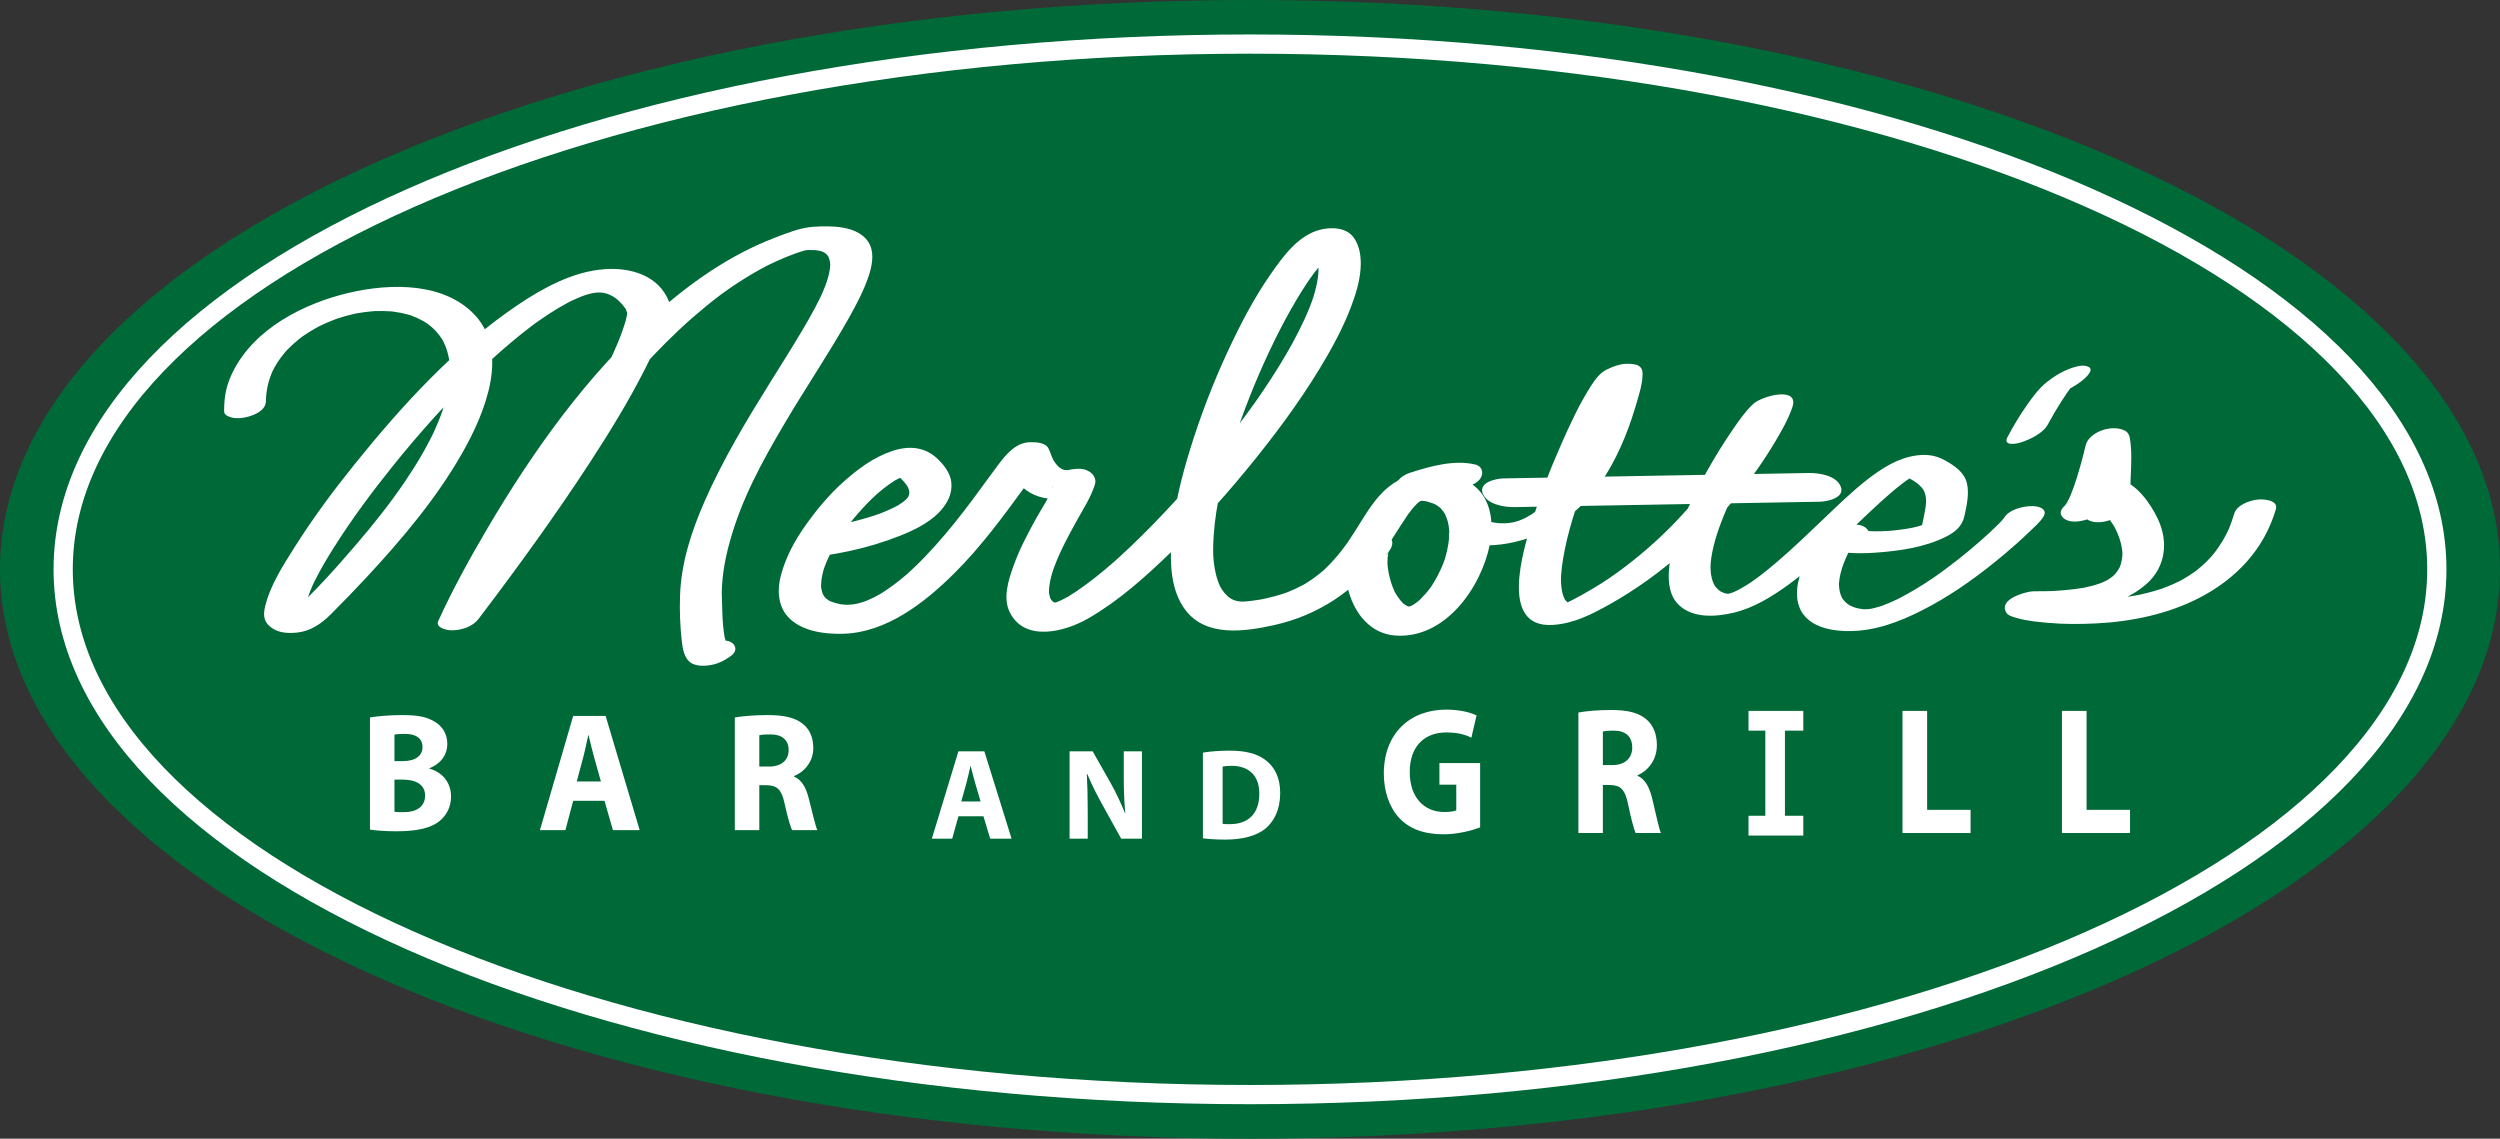 <?xml version="1.0" encoding="UTF-8"?>
<svg xmlns="http://www.w3.org/2000/svg" xmlns:xlink="http://www.w3.org/1999/xlink" width="2081.37pt" height="948pt" viewBox="0 0 2081.37 948" version="1.1">
<rect x="0" y="0" width="2081.37" height="948" fill="#333333" stroke="none"/>
<g id="surface1">
<path style=" stroke:none;fill-rule:nonzero;fill:rgb(0%,41.199%,21.999%);fill-opacity:1;" d="M 2081.371 473.988 C 2081.371 735.773 1615.43 948 1040.699 948 C 465.926 948 0 735.773 0 473.988 C 0 212.215 465.926 0 1040.699 0 C 1615.43 0 2081.371 212.215 2081.371 473.988 "/>
<path style="fill:none;stroke-width:160;stroke-linecap:butt;stroke-linejoin:miter;stroke:rgb(100%,100%,100%);stroke-opacity:1;stroke-miterlimit:10;" d="M 20287.812 4739.961 C 20287.812 2324.844 15863.984 366.992 10406.992 366.992 C 4949.805 366.992 525.898 2324.844 525.898 4739.961 C 525.898 7155.195 4949.805 9113.047 10406.992 9113.047 C 15863.984 9113.047 20287.812 7155.195 20287.812 4739.961 Z M 20287.812 4739.961 " transform="matrix(0.1,0,0,-0.1,0,948)"/>
<path style=" stroke:none;fill-rule:nonzero;fill:rgb(100%,100%,100%);fill-opacity:1;" d="M 221.398 333.594 C 221.367 331.668 221.379 335.98 221.391 334.062 C 221.395 333.562 221.41 333.062 221.426 332.562 C 221.457 331.57 221.523 330.578 221.602 329.59 C 221.77 327.473 222.07 325.367 222.453 323.281 C 223.176 319.328 224.332 315.457 225.785 311.711 C 226.133 310.812 226.512 309.93 226.898 309.047 C 227.941 306.664 225.652 311.547 227.145 308.551 C 228.078 306.668 229.121 304.84 230.215 303.051 C 232.355 299.547 234.812 296.242 237.453 293.105 C 237.777 292.723 238.105 292.348 238.434 291.973 C 239.863 290.328 236.055 294.586 237.523 292.973 C 238.203 292.227 238.902 291.496 239.605 290.773 C 241.145 289.191 242.75 287.672 244.391 286.195 C 245.926 284.809 247.512 283.484 249.121 282.188 C 249.938 281.535 250.762 280.898 251.594 280.27 C 252.547 279.547 254.492 278.137 250.129 281.328 C 250.691 280.914 251.266 280.508 251.84 280.105 C 255.473 277.547 259.258 275.211 263.133 273.039 C 264.074 272.512 265.023 272 265.977 271.496 C 269.91 269.41 262.23 273.355 265.438 271.766 C 267.547 270.719 269.688 269.734 271.848 268.789 C 273.852 267.91 275.875 267.094 277.91 266.305 C 278.93 265.906 279.961 265.531 280.984 265.156 C 281.504 264.973 282.02 264.789 282.535 264.609 C 285.117 263.703 277.062 266.445 280.586 265.281 C 284.902 263.855 289.289 262.637 293.715 261.594 C 294.77 261.344 295.828 261.113 296.891 260.887 C 301.422 259.918 292.215 261.766 295.895 261.074 C 298.184 260.648 300.48 260.285 302.785 259.965 C 304.887 259.672 306.996 259.438 309.109 259.238 C 310.16 259.141 311.207 259.062 312.258 258.988 C 316.664 258.68 307.633 259.172 312.035 259.004 C 316.281 258.84 320.535 258.91 324.777 259.195 C 325.77 259.262 326.762 259.348 327.754 259.441 C 330.086 259.664 323.516 258.965 325.836 259.23 C 326.32 259.285 326.809 259.348 327.297 259.41 C 329.379 259.676 331.445 260.023 333.504 260.426 C 335.359 260.785 337.203 261.219 339.031 261.699 C 339.93 261.938 340.82 262.195 341.715 262.465 C 344.18 263.203 338.188 261.227 342.008 262.574 C 345.508 263.812 348.898 265.348 352.145 267.148 C 353.656 267.988 355.125 268.91 356.555 269.887 C 352.93 267.422 357.922 271.012 358.969 271.914 C 361.648 274.219 364.047 276.836 366.16 279.664 C 366.672 280.352 367.156 281.055 367.629 281.766 C 368.09 282.461 369.746 285.285 367.961 282.188 C 368.91 283.84 369.738 285.559 370.484 287.312 C 372.008 290.883 373.047 294.648 373.754 298.461 C 374.121 300.434 374.355 302.43 374.527 304.43 C 374.617 305.473 374.672 306.52 374.711 307.566 C 374.73 308.102 374.742 308.637 374.75 309.172 C 374.777 310.852 374.789 306.762 374.734 309.422 C 374.637 314.379 374.016 319.316 373.109 324.188 C 370.848 336.363 366.488 348.102 361.363 359.336 C 360.152 361.988 362.352 357.262 361.086 359.926 C 360.703 360.727 360.316 361.523 359.926 362.32 C 359.129 363.953 358.301 365.57 357.465 367.188 C 355.559 370.883 353.539 374.523 351.473 378.133 C 347.047 385.844 342.258 393.348 337.281 400.711 C 325.145 418.664 311.645 435.672 297.562 452.129 C 280.363 472.234 262.062 492.828 242.023 511.012 C 244.117 510.023 246.215 509.035 248.312 508.051 C 256.895 508.285 259.312 508.031 255.559 507.297 C 258.371 507.926 255.953 507.195 255.215 506.77 C 257.512 508.102 255.027 506.5 254.441 505.867 C 256.641 508.219 255.199 507.684 254.852 505.645 C 254.773 505.207 254.746 504.766 254.727 504.32 C 254.699 503.828 254.609 507.398 254.758 505.074 C 254.84 503.812 255.062 502.559 255.328 501.32 C 255.984 498.234 257.047 495.23 258.188 492.293 C 258.855 490.566 259.59 488.867 260.34 487.176 C 260.543 486.723 260.75 486.273 260.957 485.824 C 261.797 483.984 259.75 488.383 260.629 486.531 C 261.16 485.406 261.711 484.289 262.27 483.176 C 267.051 473.605 272.559 464.395 278.27 455.352 C 293.453 431.324 310.523 408.469 328.355 386.352 C 338.434 373.852 348.852 361.625 359.562 349.664 C 361.785 347.18 357.691 351.734 359.926 349.258 C 360.578 348.535 361.234 347.812 361.895 347.094 C 363.203 345.648 364.523 344.215 365.848 342.777 C 368.707 339.676 371.594 336.602 374.504 333.543 C 380.039 327.715 385.68 321.977 391.398 316.324 C 402.387 305.473 413.75 294.988 425.562 285.035 C 431.078 280.387 436.715 275.883 442.469 271.523 C 443.43 270.793 448.223 267.266 443.992 270.359 C 445.312 269.395 446.641 268.441 447.977 267.496 C 450.785 265.508 453.637 263.574 456.516 261.688 C 461.711 258.281 467.039 255.086 472.504 252.137 C 473.836 251.418 478.766 248.934 472.941 251.863 C 474.164 251.254 475.395 250.66 476.629 250.078 C 479.195 248.867 481.809 247.754 484.445 246.711 C 485.613 246.246 486.793 245.816 487.977 245.395 C 490.703 244.422 483.027 247.055 485.758 246.152 C 486.332 245.965 486.906 245.785 487.48 245.609 C 489.887 244.863 492.324 244.242 494.785 243.715 C 497.496 243.137 489.562 244.711 492.27 244.219 C 492.809 244.121 493.352 244.035 493.891 243.949 C 494.953 243.785 496.02 243.66 497.086 243.547 C 497.609 243.492 498.133 243.453 498.66 243.41 C 501.203 243.219 493.801 243.633 496.34 243.535 C 497.52 243.488 498.703 243.5 499.883 243.539 C 501.301 243.586 505.438 244.027 499.441 243.375 C 500.402 243.48 501.355 243.633 502.309 243.805 C 503.246 243.973 504.176 244.195 505.098 244.43 C 508.641 245.34 502.074 243.273 505.496 244.535 C 507.258 245.191 508.953 246.016 510.59 246.941 C 511.422 247.406 512.219 247.926 513.004 248.461 C 509.59 246.145 512.98 248.539 513.77 249.203 C 515.312 250.512 516.727 251.969 518.055 253.488 C 518.754 254.289 519.41 255.129 520.051 255.973 C 520.379 256.41 520.691 256.855 521.008 257.305 C 522.66 259.652 520.262 255.426 521.023 257.379 C 522.41 260.914 522.223 261.961 522.348 258.715 C 522.137 264.227 520.109 269.848 518.332 274.992 C 516.062 281.559 513.352 287.973 510.48 294.297 C 510.039 295.273 509.59 296.242 509.141 297.211 C 510.797 293.652 509.035 297.41 508.645 298.227 C 507.504 300.613 506.328 302.988 505.145 305.359 C 502.504 310.617 499.754 315.82 496.938 320.988 C 459.758 389.316 412.969 452.66 366.051 514.488 C 377.242 513.891 388.438 513.297 399.629 512.699 C 400.91 509.895 398.297 515.516 399.523 512.918 C 400.527 510.789 401.547 508.676 402.578 506.562 C 406.359 498.812 410.285 491.137 414.301 483.508 C 427.855 457.742 442.535 432.562 458.211 408.031 C 478.652 376.047 500.953 345.18 525.629 316.316 C 528.738 312.68 531.895 309.09 535.086 305.523 C 533.246 307.578 535.895 304.637 536.051 304.465 C 536.855 303.578 537.664 302.699 538.477 301.816 C 540.367 299.762 542.281 297.723 544.203 295.695 C 551.047 288.473 558.105 281.453 565.355 274.637 C 572.527 267.891 579.938 261.398 587.551 255.156 C 591.16 252.199 594.836 249.32 598.551 246.492 C 599.477 245.793 600.406 245.098 601.336 244.406 C 604.5 242.051 598.73 246.289 601.918 243.98 C 604.094 242.406 606.297 240.867 608.508 239.344 C 616.293 233.984 624.34 229.008 632.605 224.418 C 634.559 223.332 636.531 222.281 638.512 221.246 C 642.008 219.422 635.039 222.984 638.562 221.223 C 639.551 220.727 640.551 220.242 641.547 219.762 C 645.84 217.684 650.211 215.762 654.621 213.953 C 656.645 213.125 658.68 212.34 660.723 211.574 C 661.742 211.191 662.77 210.824 663.793 210.457 C 667.543 209.113 659.59 211.859 663.359 210.598 C 665.414 209.91 667.48 209.273 669.555 208.652 C 670.59 208.344 671.629 208.051 672.664 207.758 C 667.371 209.246 670.668 208.25 672.348 208.133 C 675.551 207.91 668.004 208.328 671.133 208.203 C 671.887 208.172 672.645 208.156 673.398 208.145 C 674.812 208.121 676.227 208.148 677.641 208.203 C 679.004 208.254 684.004 208.77 678.227 208.129 C 679.562 208.273 680.883 208.5 682.199 208.77 C 683.219 208.977 684.223 209.246 685.219 209.547 C 680.516 208.129 683.988 209.18 685.113 209.684 C 685.902 210.035 686.66 210.461 687.398 210.906 C 688.945 211.852 684.996 209.152 686.426 210.223 C 686.848 210.535 687.238 210.883 687.629 211.234 C 688.188 211.75 688.691 212.324 689.164 212.918 C 689.398 213.211 689.609 213.523 689.82 213.832 C 690.73 215.172 688.57 211.543 689.336 212.969 C 690.129 214.445 690.605 216.078 690.914 217.719 C 691.07 218.535 691.148 219.363 691.211 220.191 C 691.422 223.141 691.32 218.441 691.219 220.805 C 691.129 222.945 690.781 225.066 690.348 227.156 C 689.332 232.055 687.602 236.797 685.711 241.41 C 685.188 242.684 684.633 243.945 684.078 245.203 C 683.785 245.855 683.488 246.504 683.191 247.152 C 684.48 244.344 683.395 246.703 683.137 247.246 C 681.684 250.281 680.145 253.273 678.566 256.246 C 675.188 262.637 671.57 268.898 667.887 275.121 C 659.336 289.566 650.328 303.738 641.449 317.984 C 621.449 350.07 601.926 382.551 586.684 417.219 C 575.855 441.844 567.191 468.195 566.191 495.273 C 565.723 507.996 566.172 521.258 567.641 533.898 C 568.281 539.402 569.277 545.922 573.215 550.164 C 577.141 554.406 584.168 554.613 589.422 554.035 C 596.766 553.227 602.973 550.219 608.816 545.871 C 614.926 541.324 612.176 534.906 605.508 533.531 C 596.828 531.742 587.805 534.996 580.922 540.117 C 586.98 535.609 599.055 532.988 603.934 535.512 C 606.355 536.766 605.625 536.773 604.82 535.738 C 606.496 537.895 604.504 534.75 604.137 533.598 C 602.902 529.707 602.48 525.527 602.082 521.484 C 601.312 513.621 601.32 505.719 601.004 497.836 C 600.855 494.09 600.859 492.609 601.094 488.078 C 601.309 483.895 601.758 479.73 602.328 475.582 C 603.473 467.277 605.336 459.082 607.578 451.008 C 617.52 415.195 634.199 384.809 653.117 352.719 C 670.492 323.246 689.715 294.867 706.535 265.07 C 712.883 253.824 719.055 242.18 723.164 229.902 C 725.75 222.191 727.828 212.492 724.59 204.672 C 720.68 195.211 710.812 190.977 701.27 189.438 C 693.184 188.129 685.227 188.316 677.086 188.824 C 666.188 189.508 655.035 194.137 644.93 197.992 C 607.578 212.238 574.039 235.902 544.453 262.457 C 488.199 312.949 443.316 376.055 405.188 440.945 C 390.664 465.66 376.773 490.949 364.855 517.043 C 362.254 522.734 372.324 524.68 375.484 524.758 C 383.598 524.953 393.359 521.941 398.438 515.254 C 430.578 472.898 461.898 429.852 490.941 385.301 C 507.656 359.66 523.75 333.473 537.527 306.121 C 544.27 292.742 550.883 278.938 555.07 264.5 C 556 261.297 558.402 254.723 557.039 251.227 C 548.363 229.039 524.707 222.469 502.871 224.145 C 477.242 226.113 452.586 239.426 431.66 253.488 C 379.086 288.828 334.91 337.297 295.379 386.324 C 277.586 408.387 260.645 431.238 245.496 455.203 C 235.836 470.488 224.754 487.504 220.621 505.352 C 218.816 513.148 219.922 518.598 226.848 523.16 C 232.785 527.074 240.195 527.332 247.039 526.691 C 258.285 525.641 267.461 519.348 275.203 511.637 C 285.352 501.531 295.309 491.23 305.059 480.738 C 334.664 448.883 363.246 415.098 384.84 377.176 C 403.555 344.312 426.18 290.938 392.52 259.422 C 364.453 233.141 317.461 236.262 283.23 245.617 C 245.797 255.848 205.551 278.574 190.836 316.504 C 187.539 325.008 186.48 333.844 186.625 342.91 C 186.672 345.754 191.383 347.309 193.371 347.719 C 197.629 348.594 202.191 348.094 206.352 346.977 C 212.797 345.25 221.52 341.312 221.398 333.594 "/>
<path style=" stroke:none;fill-rule:nonzero;fill:rgb(100%,100%,100%);fill-opacity:1;" d="M 1130.25 447.922 C 1116.969 459.121 1118.609 477.891 1123.051 493.172 C 1128.391 511.555 1141.461 527.672 1161.691 529.125 C 1203.059 532.102 1233.18 489.324 1240.391 453.105 C 1243.449 437.723 1242.09 419.09 1230.512 407.352 C 1219.309 396 1200.711 391.062 1185.051 393.031 C 1170.422 394.875 1157.738 402.039 1148.07 413.086 C 1140.012 422.297 1133.898 433.199 1127.32 443.473 C 1125.648 446.09 1123.941 448.684 1122.191 451.254 C 1121.738 451.91 1121.289 452.566 1120.828 453.223 C 1123.309 449.648 1121.609 452.109 1121.078 452.859 C 1119.961 454.418 1118.809 455.953 1117.641 457.477 C 1113.25 463.211 1108.449 468.613 1103.23 473.609 C 1102.578 474.238 1101.91 474.855 1101.238 475.469 C 1098.762 477.742 1104.09 472.996 1101.52 475.211 C 1100.102 476.438 1098.629 477.613 1097.148 478.773 C 1093.789 481.395 1090.262 483.785 1086.641 486.02 C 1083.469 487.973 1090.211 483.992 1086.949 485.855 C 1086.039 486.375 1085.121 486.867 1084.191 487.359 C 1082.301 488.375 1080.359 489.312 1078.422 490.227 C 1076.391 491.172 1074.34 492.039 1072.27 492.879 C 1071.199 493.312 1070.121 493.719 1069.051 494.121 C 1074.398 492.109 1069.09 494.055 1067.969 494.422 C 1063.172 495.992 1058.281 497.246 1053.352 498.332 C 1052.039 498.621 1050.73 498.879 1049.422 499.137 C 1044.828 500.035 1053.422 498.48 1048.719 499.25 C 1045.398 499.793 1042.059 500.207 1038.719 500.578 C 1037.559 500.707 1036.398 500.789 1035.23 500.855 C 1034.672 500.887 1034.109 500.902 1033.551 500.914 C 1030.91 500.984 1038.43 500.973 1035.82 500.934 C 1033.602 500.898 1031.391 500.68 1029.199 500.312 C 1026.859 499.926 1033.602 501.25 1031.301 500.746 C 1030.84 500.648 1030.379 500.527 1029.93 500.41 C 1029.039 500.18 1028.16 499.895 1027.289 499.594 C 1026.449 499.301 1025.621 498.957 1024.809 498.594 C 1030.031 500.91 1026.281 499.242 1025.051 498.516 C 1023.57 497.648 1022.191 496.621 1020.891 495.516 C 1024.949 498.961 1020.262 494.699 1019.211 493.383 C 1018.09 492 1017.121 490.512 1016.219 488.984 C 1015.988 488.59 1015.77 488.191 1015.559 487.789 C 1014.59 486.016 1017.031 490.781 1016.141 488.953 C 1015.648 487.961 1015.219 486.945 1014.801 485.922 C 1013.199 481.961 1012.148 477.793 1011.379 473.598 C 1010.969 471.391 1010.68 469.16 1010.441 466.93 C 1010.32 465.762 1010.219 464.594 1010.141 463.422 C 1010.078 462.566 1009.961 460.238 1010.172 464.172 C 1010.129 463.359 1010.102 462.547 1010.07 461.73 C 1009.891 456.32 1010.09 450.898 1010.469 445.5 C 1012.301 419.574 1018.809 393.969 1026.52 369.234 C 1027.031 367.609 1027.539 365.984 1028.07 364.359 C 1028.328 363.547 1028.602 362.73 1028.859 361.918 C 1027.738 365.348 1028.68 362.477 1028.898 361.809 C 1030.09 358.266 1031.309 354.738 1032.559 351.219 C 1034.969 344.434 1037.512 337.691 1040.148 330.992 C 1045.32 317.859 1050.93 304.902 1056.949 292.137 C 1062.488 280.383 1068.41 268.809 1074.801 257.492 C 1077.648 252.438 1080.609 247.445 1083.691 242.523 C 1085.059 240.34 1086.461 238.176 1087.891 236.027 C 1088.57 234.996 1089.262 233.977 1089.961 232.961 C 1090.289 232.461 1090.641 231.969 1090.98 231.473 C 1092.328 229.527 1088.602 234.82 1090.57 232.062 C 1095.289 225.461 1100.391 218.973 1106.422 213.5 C 1101.309 218.141 1105.59 214.258 1107.051 213.188 C 1107.57 212.801 1108.121 212.434 1108.672 212.078 C 1111 210.574 1103.621 214.812 1106.898 213.129 C 1107.391 212.875 1107.891 212.656 1108.398 212.449 C 1110.102 211.762 1102.309 214.398 1105.559 213.543 C 1108.109 212.871 1099.488 214.406 1102.43 214.102 C 1105.262 213.809 1096.922 213.805 1099.699 214.105 C 1101.941 214.344 1094.66 212.82 1097.129 213.613 C 1099.449 214.367 1093.289 211.633 1095.121 212.688 C 1098.059 214.379 1092.738 209.797 1095 212.598 C 1095.328 213.004 1095.609 213.441 1095.891 213.883 C 1097.281 216.148 1094.441 210.785 1095.398 212.859 C 1096.102 214.391 1096.578 216.016 1096.969 217.648 C 1097.422 219.492 1097.648 221.379 1097.801 223.266 C 1097.441 218.637 1097.73 222.551 1097.73 223.664 C 1097.73 224.91 1097.66 226.156 1097.57 227.398 C 1097.219 232.391 1096.199 237.324 1094.941 242.16 C 1094.609 243.449 1094.23 244.73 1093.859 246.008 C 1093.66 246.664 1093.449 247.32 1093.25 247.973 C 1092.461 250.469 1094.25 244.984 1093.41 247.488 C 1092.398 250.512 1091.27 253.492 1090.078 256.449 C 1087.578 262.715 1084.73 268.84 1081.711 274.871 C 1074.77 288.777 1066.762 302.145 1058.32 315.188 C 1056.121 318.59 1053.879 321.961 1051.609 325.316 C 1050.461 327.027 1049.289 328.727 1048.121 330.422 C 1047.531 331.277 1046.941 332.129 1046.34 332.98 C 1045.949 333.551 1045.551 334.121 1045.148 334.691 C 1046.262 333.121 1046.359 332.977 1045.449 334.262 C 1040.32 341.512 1035.039 348.656 1029.66 355.723 C 1018.672 370.168 1007.191 384.238 995.336 397.98 C 983.785 411.367 971.828 424.406 959.477 437.059 C 953.68 442.996 947.777 448.828 941.777 454.555 C 939.035 457.176 936.262 459.762 933.473 462.328 C 932.113 463.574 930.746 464.812 929.379 466.047 C 928.703 466.652 928.027 467.258 927.352 467.859 C 925.25 469.73 930.309 465.266 927.047 468.121 C 917.141 476.781 906.867 485.086 895.949 492.441 C 893.773 493.906 891.559 495.316 889.316 496.68 C 885.207 499.18 892.73 494.758 889.48 496.59 C 888.312 497.25 887.125 497.883 885.934 498.5 C 884.059 499.469 882.148 500.359 880.203 501.18 C 878.559 501.875 874.387 503.32 881.59 500.746 C 880.617 501.094 879.629 501.398 878.633 501.68 C 877.84 501.902 877.039 502.09 876.234 502.258 C 874.598 502.602 882.387 501.379 878.336 501.828 C 876.676 502.012 873.152 501.918 880.352 501.961 C 879.598 501.953 878.848 501.883 878.105 501.773 C 876.281 501.504 882.312 502.715 879.66 502.062 C 878.996 501.902 878.352 501.688 877.703 501.473 C 874.457 500.395 880.711 503.312 877.113 501.176 C 876.621 500.887 876.16 500.543 875.703 500.203 C 873.867 498.844 878.129 502.531 876.527 500.949 C 875.637 500.066 874.914 499.031 874.27 497.965 C 873.145 496.09 875.613 500.859 874.734 498.844 C 874.516 498.34 874.348 497.812 874.176 497.293 C 873.816 496.207 873.602 495.074 873.426 493.949 C 873.328 493.359 873.277 492.762 873.227 492.164 C 873.566 496.004 873.32 493.719 873.312 492.82 C 873.301 491.277 873.434 489.734 873.602 488.199 C 873.918 485.297 874.551 482.43 875.273 479.605 C 875.664 478.078 876.121 476.566 876.59 475.059 C 877.453 472.293 875.633 477.879 876.586 475.102 C 876.949 474.047 877.34 473 877.73 471.957 C 882.828 458.309 889.844 445.406 896.906 432.699 C 902.148 423.266 908.152 414.02 911.48 403.695 C 913.93 396.102 906.434 390.57 899.516 390.309 C 895.738 390.168 892.344 390.617 888.699 391.523 C 884.652 392.527 892.613 390.922 890.492 391.242 C 889.102 391.449 887.699 391.535 886.293 391.57 C 892.789 391.41 887.395 391.484 885.703 391.25 C 882.711 390.832 889.586 392.176 886.582 391.398 C 885.773 391.188 884.984 390.902 884.203 390.613 C 881.301 389.555 887.148 392.164 884.348 390.664 C 883.531 390.223 882.766 389.695 882.004 389.164 C 881.5 388.816 879.238 386.676 881.457 388.801 C 880.41 387.801 879.512 386.652 878.641 385.504 C 877.918 384.555 877.309 383.523 876.699 382.5 C 877.766 384.289 875.789 380.434 875.832 380.539 C 874.777 378.027 874.117 375.711 872.863 373.27 C 870.328 368.328 862.414 368.137 857.918 368.16 C 846.051 368.219 838.004 377.805 831.52 386.363 C 824.051 396.223 816.938 406.352 809.523 416.254 C 799.77 429.285 789.629 442.035 778.777 454.172 C 773.07 460.555 767.129 466.73 760.941 472.645 C 759.469 474.051 757.973 475.434 756.469 476.805 C 755.793 477.422 753.09 479.809 756.5 476.805 C 755.742 477.469 754.98 478.125 754.219 478.777 C 750.961 481.57 747.598 484.246 744.164 486.82 C 741.086 489.125 737.914 491.297 734.676 493.371 C 733.883 493.879 733.082 494.367 732.277 494.859 C 729.273 496.695 735.953 492.762 732.914 494.5 C 731.059 495.559 729.164 496.551 727.254 497.504 C 725.648 498.305 724.016 499.047 722.367 499.762 C 720.902 500.398 714.719 502.652 721.152 500.359 C 717.66 501.602 714.074 502.559 710.438 503.277 C 717.152 501.945 711.02 503.113 709.379 503.289 C 707.727 503.469 706.066 503.547 704.406 503.586 C 701.141 503.668 708.812 503.672 705.547 503.57 C 704.719 503.543 703.891 503.48 703.062 503.418 C 701.117 503.273 699.188 502.98 697.27 502.633 C 702.629 503.605 696.754 502.398 695.477 502.023 C 693.801 501.527 692.16 500.922 690.539 500.277 C 688.039 499.289 693.773 501.879 691.43 500.703 C 690.859 500.418 690.312 500.094 689.766 499.766 C 688.641 499.094 685.012 495.848 688.453 499.066 C 687.625 498.293 686.898 497.422 686.215 496.52 C 685.527 495.617 683.707 492.031 685.648 496 C 684.559 493.773 683.969 491.328 683.629 488.883 C 683.543 488.289 683.5 487.688 683.453 487.09 C 683.754 490.953 683.559 488.641 683.555 487.758 C 683.551 486.465 683.652 485.176 683.777 483.887 C 684.07 480.859 684.734 477.875 685.531 474.941 C 685.73 474.219 685.949 473.504 686.168 472.785 C 686.984 470.133 685.18 475.672 686.109 473.016 C 686.637 471.512 687.223 470.027 687.828 468.555 C 689.215 465.172 690.824 461.883 692.523 458.648 C 694.188 455.48 696.008 452.398 697.891 449.359 C 698.863 447.797 699.875 446.254 700.895 444.719 C 701.41 443.945 701.938 443.176 702.465 442.41 C 703.879 440.359 700.691 444.859 703.07 441.582 C 707.691 435.203 712.73 429.129 718.047 423.32 C 720.539 420.594 723.125 417.953 725.77 415.371 C 727.055 414.117 728.363 412.891 729.688 411.672 C 730.449 410.969 732.914 408.789 729.254 412.02 C 730.117 411.258 730.992 410.512 731.871 409.77 C 734.387 407.645 736.988 405.625 739.652 403.691 C 740.902 402.785 742.18 401.918 743.465 401.066 C 744.086 400.656 744.715 400.262 745.344 399.863 C 748.867 397.652 742.141 401.664 744.57 400.285 C 746.848 398.992 749.211 397.852 751.637 396.875 C 754.297 395.801 746.688 398.605 749.355 397.699 C 749.895 397.52 750.438 397.363 750.984 397.207 C 751.508 397.055 752.039 396.934 752.566 396.812 C 755.215 396.203 746.855 397.66 750.379 397.219 C 750.863 397.16 751.352 397.133 751.836 397.105 C 754.301 396.969 746.812 396.984 749.242 397.105 C 753.062 397.301 745.375 396.02 748.27 396.816 C 751.66 397.754 745.211 395.055 747.625 396.449 C 747.988 396.66 748.328 396.91 748.664 397.16 C 751.359 399.156 747.531 396.023 749.391 397.758 C 751.734 399.938 753.832 402.379 755.57 405.07 C 756.023 405.773 757.176 408.016 755.453 404.594 C 755.73 405.152 755.965 405.73 756.195 406.312 C 756.688 407.562 756.988 408.879 757.184 410.207 C 757.504 412.395 757.121 407.039 757.129 409.219 C 757.129 409.746 757.074 410.277 757.02 410.801 C 756.887 412.07 755.598 415.652 757.168 411.234 C 756.805 412.266 756.293 413.234 755.754 414.18 C 755.211 415.129 753.789 417.02 756.609 413.082 C 756.148 413.723 755.637 414.328 755.121 414.926 C 754.305 415.875 753.402 416.746 752.488 417.598 C 756.844 413.555 753.078 416.992 751.91 417.871 C 750.77 418.727 749.582 419.516 748.383 420.285 C 747.762 420.688 747.125 421.07 746.492 421.449 C 751.715 418.309 748.23 420.426 747.02 421.082 C 744.195 422.609 741.277 423.965 738.336 425.246 C 736.805 425.91 735.262 426.535 733.711 427.148 C 732.926 427.457 732.137 427.758 731.348 428.055 C 728.406 429.168 736.289 426.309 731.875 427.859 C 725.32 430.172 718.633 432.105 711.902 433.836 C 706.137 435.32 700.312 436.605 694.461 437.715 C 689.668 438.621 698.91 436.957 695.242 437.582 C 694.262 437.75 693.277 437.906 692.297 438.055 C 690.715 438.297 689.129 438.512 687.535 438.66 C 683.668 439.02 691.891 439.109 689.926 438.719 C 682.07 437.164 670.93 441.906 667.215 449.113 C 663.039 457.211 670.906 461.453 677.559 462.773 C 680.848 463.422 685.035 462.699 688.395 462.207 C 694.598 461.301 700.777 460.129 706.914 458.824 C 721.453 455.734 735.703 451.441 749.523 445.969 C 762.41 440.871 776.918 433.676 785.441 422.34 C 790.133 416.102 792.637 409.816 792.055 401.973 C 791.594 395.75 787.848 389.844 783.777 385.305 C 777.953 378.805 771.973 374.75 763.371 373.273 C 756.703 372.129 749.145 373.328 742.801 375.48 C 727.211 380.758 714.316 390.379 702.16 401.23 C 689.855 412.211 679.398 424.914 669.941 438.379 C 661.285 450.703 654.18 464.098 650.211 478.684 C 647.133 489.996 647.367 503.434 655.336 512.773 C 666.223 525.531 686.09 528.047 701.781 527.652 C 737.898 526.742 769.711 501.863 794.176 477.613 C 816.328 455.66 834.871 430.461 853.191 405.324 C 856.184 401.223 859.172 397.117 862.281 393.105 C 863.363 391.707 864.473 390.328 865.625 388.98 C 866.902 387.488 871.098 383.805 865.578 388.566 C 866.844 387.477 869.293 386.414 862.852 390.016 C 857.91 392.777 848.926 393.289 843.062 389.996 C 839.609 388.059 840.223 387.082 840.875 388.102 C 839.562 386.051 839.137 384.156 840.062 387.117 C 841.188 390.723 842.961 394.141 844.766 397.441 C 849.391 405.895 858.512 412.102 867.809 414.211 C 876.738 416.238 885.461 415.992 894.375 414.008 C 894.855 413.902 895.332 413.773 895.805 413.637 C 890.246 415.277 882.793 414.703 878.062 410.07 C 878.965 410.949 876.547 406.438 876.848 407.727 C 876.102 404.535 876.777 404.02 876.68 405.277 C 876.586 406.48 875.469 409.188 877.195 404.16 C 873.891 413.781 867.543 422.758 862.645 431.605 C 855.594 444.348 848.742 457.324 843.809 471.055 C 839.73 482.398 834.875 497.434 840.41 509.145 C 852.68 535.117 886.715 526.012 906.078 514.828 C 931.578 500.102 953.754 480.18 974.82 459.766 C 1000.16 435.207 1023.73 408.766 1045.801 381.238 C 1067.762 353.844 1088.512 325.125 1105.93 294.605 C 1112.859 282.477 1119.211 269.953 1124.238 256.91 C 1128.379 246.188 1132.059 234.836 1132.77 223.285 C 1133.301 214.68 1132.34 205.309 1127.238 198.059 C 1121.109 189.336 1108.941 188.867 1099.559 191.133 C 1080.781 195.668 1067.941 213.793 1057.578 228.699 C 1043.691 248.699 1032.391 270.562 1022.141 292.609 C 1009.781 319.207 999.273 346.668 990.637 374.699 C 983.051 399.309 976.836 424.781 975.203 450.559 C 973.988 469.742 974.828 492.02 987 507.98 C 1004.309 530.676 1036.531 525.777 1060.641 520.457 C 1097.121 512.41 1128.66 491.738 1150.379 461.457 C 1158.121 450.672 1164.781 439.203 1172.262 428.25 C 1174.211 425.395 1170.16 431.105 1172.75 427.582 C 1173.48 426.586 1174.23 425.605 1175 424.641 C 1176.57 422.656 1178.262 420.77 1180.051 418.988 C 1183.141 415.926 1177.262 421.273 1179.871 419.102 C 1180.691 418.414 1181.559 417.781 1182.441 417.172 C 1186.059 414.664 1178.641 419.176 1181.75 417.523 C 1183.41 416.641 1188.219 414.996 1181.078 417.512 C 1182.09 417.156 1183.129 416.895 1184.16 416.656 C 1186.828 416.055 1178.871 417.516 1181.59 417.117 C 1182.148 417.035 1182.711 416.988 1183.27 416.941 C 1187.859 416.539 1179.172 416.719 1182.941 416.871 C 1184.43 416.93 1185.898 417.117 1187.371 417.348 C 1190.961 417.91 1183.43 416.344 1188.172 417.582 C 1189.648 417.969 1191.109 418.445 1192.559 418.941 C 1193.41 419.234 1194.238 419.559 1195.059 419.898 C 1191.422 418.406 1194.172 419.508 1194.969 419.945 C 1195.73 420.359 1196.461 420.84 1197.18 421.316 C 1197.859 421.77 1200.84 424.297 1197.98 421.723 C 1200.41 423.91 1202.328 426.613 1203.879 429.477 C 1202.172 426.336 1204.379 431.059 1204.691 432.004 C 1205.328 433.902 1205.75 435.867 1206.09 437.836 C 1206.25 438.734 1206.691 444.141 1206.539 440.914 C 1206.621 442.773 1206.57 444.637 1206.48 446.496 C 1206.27 450.734 1205.559 454.938 1204.641 459.07 C 1204.191 461.059 1203.641 463.02 1203.059 464.973 C 1202.07 468.293 1203.949 462.457 1202.809 465.75 C 1202.469 466.734 1202.102 467.703 1201.73 468.676 C 1200.121 472.914 1198.148 477.016 1195.988 481.004 C 1195 482.836 1193.922 484.621 1192.82 486.387 C 1192.27 487.262 1191.699 488.121 1191.121 488.977 C 1189.148 491.914 1192.949 486.484 1190.859 489.316 C 1188.32 492.773 1185.48 496.004 1182.43 499.012 C 1181.73 499.703 1179.148 501.996 1182.691 498.883 C 1181.988 499.496 1181.27 500.078 1180.551 500.66 C 1179.141 501.789 1177.66 502.82 1176.148 503.801 C 1173.309 505.648 1179.93 501.715 1176.988 503.324 C 1176.25 503.738 1175.48 504.102 1174.711 504.465 C 1173.961 504.824 1173.18 505.133 1172.398 505.441 C 1178.328 503.094 1174.539 504.637 1173.031 505.035 C 1171.641 505.402 1168.488 505.762 1174.621 504.812 C 1173.84 504.934 1173.051 504.988 1172.262 505.047 C 1169.16 505.266 1176.539 505.254 1173.141 505.008 C 1172 504.926 1169.039 504.117 1173.621 505.203 C 1172.77 505.004 1171.949 504.703 1171.129 504.402 C 1168.23 503.332 1174.059 505.938 1171.352 504.449 C 1170.59 504.031 1169.871 503.531 1169.16 503.039 C 1166.211 500.984 1169.871 503.926 1168.27 502.402 C 1166.512 500.719 1165.012 498.77 1163.621 496.77 C 1162.898 495.734 1162.262 494.648 1161.629 493.559 C 1161.32 493.004 1161.02 492.441 1160.719 491.875 C 1161.422 493.254 1161.469 493.32 1160.879 492.078 C 1158.57 487.102 1157.051 481.758 1156.02 476.379 C 1155.57 473.984 1155.281 471.566 1155.078 469.141 C 1155.359 472.539 1155.109 468.742 1155.102 468.047 C 1155.09 466.746 1155.172 465.445 1155.27 464.148 C 1155.422 462.348 1155.738 460.57 1156.219 458.832 C 1155.109 462.844 1155.699 460.398 1156.199 459.379 C 1156.352 459.082 1156.512 458.797 1156.691 458.52 C 1154.68 461.809 1156.25 459.816 1152.988 462.57 C 1158.199 458.176 1162.699 450.441 1155.121 445.57 C 1148.199 441.125 1136.398 442.738 1130.25 447.922 "/>
<path style=" stroke:none;fill-rule:nonzero;fill:rgb(100%,100%,100%);fill-opacity:1;" d="M 1209.801 449.742 C 1223.801 454.961 1240.441 454.988 1254.93 452.488 C 1290.121 446.402 1318.68 424.984 1337.281 394.836 C 1349.09 375.695 1357.191 354.461 1363.301 332.895 C 1365.102 326.523 1367.238 319.742 1367.449 313.066 C 1367.539 310.102 1367.762 308.145 1365.73 305.75 C 1363.52 303.16 1358.828 303 1355.859 302.879 C 1349.43 302.621 1343.16 304.961 1337.512 307.77 C 1332.07 310.477 1328.18 315.719 1324.961 320.695 C 1314.98 336.07 1307.219 353.105 1299.82 369.824 C 1290.391 391.125 1281.98 412.941 1275.191 435.227 C 1268.148 458.348 1248.102 522.77 1292.461 520.293 C 1309.59 519.336 1324.391 511.875 1339.16 503.668 C 1361.609 491.184 1382.621 475.91 1401.84 458.895 C 1431.43 432.688 1457.629 401.863 1477.828 367.84 C 1483.25 358.711 1488.801 349.133 1492.23 339.027 C 1498.262 321.242 1467.059 329.48 1459.691 336.289 C 1453.039 342.438 1447.801 350.125 1442.68 357.539 C 1434.828 368.93 1427.59 380.754 1420.82 392.816 C 1412.961 406.812 1405.68 421.188 1399.691 436.09 C 1394.738 448.418 1390.441 461.453 1389.48 474.781 C 1388.719 485.355 1389.98 496.738 1398.352 504.25 C 1410.262 514.941 1428.711 513.516 1443.078 510.168 C 1460.031 506.223 1475.371 496.656 1489.281 486.551 C 1503.18 476.449 1515.93 464.797 1528.449 453.062 C 1540.969 441.328 1553.18 429.27 1565.891 417.727 C 1571.309 412.805 1576.828 407.992 1582.609 403.484 C 1583.828 402.523 1585.078 401.59 1586.328 400.668 C 1586.93 400.227 1587.539 399.797 1588.148 399.367 C 1590.48 397.715 1585 401.477 1587.328 399.914 C 1589.68 398.348 1592.102 396.902 1594.621 395.617 C 1588.781 398.598 1592.828 396.48 1594.309 395.887 C 1597.77 394.5 1588.91 397.426 1593.18 396.289 C 1594.559 395.926 1587.301 397.129 1591.672 396.691 C 1585.621 397.297 1587.559 396.938 1589.02 396.953 C 1591.172 396.98 1584.398 396.395 1587.199 396.883 C 1587.691 396.969 1583.781 395.559 1586.672 396.867 C 1589.109 397.973 1591.469 399.277 1593.77 400.633 C 1592.551 399.91 1595.469 401.848 1595.281 401.715 C 1596.102 402.301 1596.871 402.953 1597.629 403.613 C 1598.328 404.215 1598.969 404.883 1599.602 405.559 C 1599.84 405.805 1601.781 408.453 1600.922 407.031 C 1605.199 414.094 1603.32 421.684 1601.879 429.227 C 1601.352 431.961 1600.762 434.676 1600.172 437.395 C 1599.559 440.195 1601.43 435.953 1600.031 437.785 C 1598.738 439.453 1602.531 435.449 1600.879 436.918 C 1600.02 437.684 1597.969 438.961 1602.211 436.121 C 1601.68 436.477 1601.121 436.785 1600.559 437.098 C 1598.23 438.406 1605.102 435.066 1601.32 436.723 C 1599.828 437.371 1594.141 439.238 1600.609 437.133 C 1598.93 437.68 1597.219 438.141 1595.512 438.586 C 1594.051 438.969 1587.34 440.398 1593.73 439.098 C 1591.461 439.559 1589.172 439.945 1586.879 440.312 C 1582.891 440.945 1578.871 441.422 1574.84 441.809 C 1573.859 441.906 1572.859 441.988 1571.871 442.066 C 1576.98 441.648 1573.441 441.953 1572.352 442.023 C 1570.191 442.156 1568.031 442.242 1565.859 442.301 C 1562.629 442.387 1559.398 442.355 1556.172 442.184 C 1553.379 442.035 1559.98 442.512 1557.328 442.266 C 1556.73 442.211 1556.129 442.133 1555.531 442.055 C 1555 441.988 1554.469 441.895 1553.941 441.801 C 1551.109 441.293 1556.641 442.66 1554.93 442.133 C 1552.699 441.445 1554.738 442.059 1555.328 442.578 C 1554.461 441.812 1556.41 444.887 1556.129 443.836 C 1555.809 442.621 1555.289 441.43 1554.43 440.469 C 1548.43 433.746 1534.309 437.539 1527.5 440.48 C 1521.66 443 1514.32 447.273 1510.781 452.922 C 1508.16 457.082 1505.859 461.465 1503.719 465.891 C 1498.16 477.434 1493.352 492.238 1497.852 504.891 C 1504.73 524.215 1530.379 526.539 1547.699 525.043 C 1568.719 523.227 1588.961 514.363 1607.289 504.414 C 1629.379 492.426 1649.898 477.23 1669.121 461.098 C 1676.059 455.273 1682.828 449.238 1689.352 442.938 C 1693.301 439.109 1698.039 435.137 1701.07 430.449 C 1705.422 423.719 1697.398 421.328 1691.949 421.344 C 1684.73 421.359 1673.191 423.922 1668.922 430.543 C 1668.289 431.504 1667.531 432.367 1666.77 433.227 C 1666.18 433.895 1665.57 434.547 1664.961 435.199 C 1664.602 435.578 1664.238 435.953 1663.871 436.328 C 1661.699 438.578 1665.711 434.488 1664.121 436.082 C 1659.488 440.719 1654.641 445.148 1649.738 449.492 C 1643.27 455.219 1636.609 460.734 1629.828 466.09 C 1626.219 468.938 1622.551 471.715 1618.852 474.449 C 1616.949 475.852 1615.031 477.23 1613.109 478.602 C 1612.141 479.293 1611.16 479.973 1610.191 480.656 C 1609.531 481.109 1608.879 481.562 1608.219 482.012 C 1609.762 480.965 1609.84 480.91 1608.441 481.855 C 1600.23 487.387 1591.762 492.535 1583.012 497.164 C 1581.988 497.707 1580.961 498.23 1579.93 498.754 C 1579.102 499.176 1575.48 500.914 1579.77 498.855 C 1577.762 499.824 1575.711 500.734 1573.66 501.621 C 1571.66 502.484 1569.641 503.281 1567.609 504.055 C 1566.609 504.43 1565.609 504.781 1564.609 505.137 C 1570.25 503.152 1565.469 504.828 1564.23 505.203 C 1562.309 505.777 1560.371 506.27 1558.422 506.727 C 1554.801 507.57 1562.93 505.875 1559.328 506.539 C 1558.398 506.711 1557.461 506.844 1556.531 506.98 C 1555.621 507.109 1554.699 507.203 1553.781 507.297 C 1558.988 506.77 1555.738 507.16 1554.559 507.207 C 1553.68 507.242 1552.801 507.23 1551.922 507.223 C 1547.789 507.18 1554.07 507.5 1551.5 507.234 C 1549.16 506.992 1546.852 506.523 1544.559 505.973 C 1547.18 506.602 1543.84 505.656 1543.5 505.535 C 1542.559 505.195 1541.641 504.777 1540.73 504.355 C 1540.488 504.242 1537.789 502.691 1539.762 503.941 C 1539.031 503.48 1538.359 502.941 1537.691 502.406 C 1536.23 501.238 1534.988 499.82 1533.898 498.316 C 1532.441 496.324 1534.648 499.797 1533.531 497.637 C 1533.18 496.973 1532.898 496.27 1532.629 495.57 C 1532.07 494.172 1531.73 492.691 1531.461 491.215 C 1531.172 489.703 1531.078 488.16 1531.031 486.629 C 1530.961 484.074 1530.91 488.328 1531.059 485.75 C 1531.121 484.688 1531.25 483.633 1531.391 482.578 C 1532.25 476.039 1534.531 469.699 1537.18 463.691 C 1537.738 462.402 1538.352 461.133 1538.969 459.863 C 1539.262 459.277 1539.559 458.699 1539.852 458.117 C 1540.879 456.105 1538.711 460.234 1539.73 458.34 C 1540.648 456.633 1541.621 454.953 1542.629 453.305 C 1544.07 450.957 1543.441 452.051 1541.52 453.914 C 1542.43 453.035 1543.391 452.219 1544.379 451.43 C 1546.809 449.473 1541.352 453.266 1544.031 451.664 C 1548.629 448.91 1517.629 445.289 1521.48 453.5 C 1524.031 458.93 1531.75 459.676 1537.031 460.105 C 1545.16 460.77 1553.219 460.719 1561.352 460.129 C 1581.48 458.672 1602.328 455.824 1620.539 446.625 C 1627.852 442.934 1633.691 437.898 1635.441 429.738 C 1637.32 420.953 1639.68 411.125 1637.52 402.184 C 1635.328 393.121 1627.078 387.648 1619.5 383.391 C 1611.961 379.148 1604.551 378.043 1595.961 379.125 C 1580.34 381.094 1566.531 389.945 1554.398 399.43 C 1542.02 409.109 1530.68 420.137 1519.328 430.973 C 1506.539 443.168 1493.828 455.445 1480.449 466.988 C 1474.148 472.426 1467.672 477.664 1460.941 482.559 C 1460.012 483.23 1454.77 486.828 1458.762 484.129 C 1457.262 485.141 1455.738 486.117 1454.211 487.074 C 1451.078 489.035 1447.852 490.844 1444.551 492.5 C 1450.039 489.746 1444.762 492.344 1443.43 492.91 C 1441.879 493.562 1436.238 495.492 1443.012 493.234 C 1441.648 493.691 1440.262 494.07 1438.859 494.414 C 1435.871 495.156 1443.828 493.473 1440.84 494.027 C 1439.961 494.191 1439.059 494.309 1438.172 494.414 C 1435.328 494.758 1442.738 494.16 1439.91 494.297 C 1439.27 494.328 1438.621 494.32 1437.98 494.316 C 1434.469 494.285 1441.82 494.891 1437.422 494.211 C 1436.801 494.113 1436.191 493.98 1435.578 493.844 C 1433.211 493.316 1438.641 494.77 1436.328 494.031 C 1435 493.605 1433.73 493.035 1432.5 492.402 C 1430.199 491.219 1434.191 493.75 1431.57 491.75 C 1430.738 491.113 1429.98 490.387 1429.262 489.629 C 1428.551 488.879 1427.93 488.051 1427.34 487.203 C 1426.27 485.652 1428.371 489.008 1427.441 487.352 C 1427.102 486.734 1426.809 486.09 1426.531 485.445 C 1424.539 480.961 1424.039 475.91 1424.07 471.055 C 1424.059 473.352 1424.191 469.277 1424.238 468.617 C 1424.359 467.207 1424.539 465.801 1424.73 464.398 C 1425.191 461.145 1425.871 457.922 1426.641 454.727 C 1428.281 447.887 1430.539 441.199 1433.039 434.629 C 1435.75 427.48 1438.859 420.48 1442.148 413.578 C 1443.762 410.188 1445.441 406.832 1447.16 403.492 C 1447.59 402.66 1448.031 401.828 1448.461 400.996 C 1449.891 398.25 1447.5 402.77 1448.961 400.039 C 1449.98 398.129 1451.031 396.227 1452.078 394.332 C 1458.84 382.102 1466.172 370.164 1474.039 358.609 C 1476.941 354.352 1479.93 350.148 1483.078 346.066 C 1484.191 344.621 1485.328 343.199 1486.512 341.805 C 1486.98 341.25 1487.461 340.703 1487.949 340.164 C 1490.148 337.734 1485.852 342.18 1487.262 340.84 C 1487.559 340.555 1487.879 340.285 1488.211 340.035 C 1481.68 345 1463.789 351.645 1458.328 342.137 C 1458.922 343.176 1458.59 339.367 1458.422 340.645 C 1458.34 341.211 1458.191 341.766 1458.039 342.316 C 1457.109 345.746 1455.578 349.043 1454.09 352.254 C 1453.031 354.52 1451.898 356.75 1450.75 358.969 C 1449.629 361.121 1451.859 356.902 1450.68 359.102 C 1450.328 359.746 1449.969 360.395 1449.621 361.039 C 1448.738 362.637 1447.84 364.219 1446.922 365.797 C 1443.109 372.402 1438.988 378.84 1434.719 385.156 C 1410.352 421.141 1381.941 450.82 1347.012 476.285 C 1337.961 482.887 1328.031 489.172 1316.59 495.531 C 1313.828 497.066 1311.039 498.535 1308.23 499.984 C 1307.109 500.562 1305.988 501.129 1304.859 501.684 C 1310.262 499.008 1307.941 500.203 1306.719 500.766 C 1305.738 501.215 1304.738 501.633 1303.738 502.035 C 1303.27 502.223 1302.789 502.402 1302.32 502.578 C 1299.031 503.797 1307.039 501.055 1304.578 501.828 C 1303.73 502.098 1302.859 502.324 1301.988 502.535 C 1300.398 502.922 1308.039 501.5 1303.879 502.113 C 1300.25 502.648 1308.59 501.906 1305.641 502.023 C 1302.211 502.156 1306.461 502.176 1306.781 502.207 C 1306.16 502.145 1305.539 502.023 1304.93 501.887 C 1304 501.676 1308.82 503.195 1306.102 502.117 C 1305.559 501.906 1305.059 501.641 1304.559 501.359 C 1308.09 503.359 1305.84 502.188 1304.98 501.461 C 1304.102 500.719 1303.352 499.828 1302.68 498.891 C 1301.602 497.367 1303.898 501.117 1302.77 498.996 C 1302.41 498.336 1302.121 497.645 1301.84 496.949 C 1300.699 494.086 1300.172 490.992 1299.859 487.938 C 1299.68 486.219 1299.621 484.488 1299.59 482.758 C 1299.578 482.055 1299.66 478.734 1299.57 481.766 C 1299.602 480.629 1299.672 479.492 1299.738 478.355 C 1300.039 473.887 1300.641 469.441 1301.379 465.023 C 1305.031 443.172 1312.109 421.844 1319.789 401.117 C 1327.449 380.473 1336.141 360.152 1346.012 340.469 C 1346.98 338.531 1347.98 336.605 1348.98 334.688 C 1350.52 331.738 1348.219 336.094 1349.398 333.883 C 1349.93 332.887 1350.48 331.895 1351.02 330.902 C 1352.719 327.828 1354.48 324.785 1356.34 321.812 C 1357.711 319.629 1359.141 317.48 1360.738 315.461 C 1361.98 313.891 1363.441 312.609 1360.289 315.707 C 1360.531 315.477 1360.781 315.258 1361.031 315.051 C 1359.75 316.086 1357.148 317.504 1354.871 318.531 C 1349.898 320.762 1337.059 323.32 1333.371 318.988 C 1331.621 316.93 1332.488 317.012 1332.691 318.641 C 1333.02 321.453 1332.91 316.668 1332.73 319.016 C 1332.641 320.301 1332.441 321.574 1332.219 322.84 C 1330.238 334.434 1326.41 345.953 1322.559 357.008 C 1315.461 377.348 1305.871 396.934 1291.77 413.363 C 1290.441 414.91 1289.051 416.406 1287.648 417.879 C 1289.82 415.605 1285.781 419.648 1285.102 420.277 C 1282.25 422.902 1279.211 425.324 1276.07 427.586 C 1273.52 429.418 1279.07 425.594 1276.488 427.305 C 1275.801 427.758 1275.109 428.191 1274.41 428.621 C 1273.07 429.461 1271.691 430.242 1270.301 431.004 C 1269.621 431.371 1268.941 431.719 1268.25 432.07 C 1265.512 433.469 1272.25 430.184 1269.48 431.465 C 1267.949 432.176 1266.391 432.816 1264.809 433.426 C 1264.16 433.68 1263.5 433.914 1262.84 434.148 C 1259.949 435.18 1267.672 432.578 1264.781 433.492 C 1263.52 433.895 1262.238 434.242 1260.949 434.578 C 1259.281 435.016 1254.078 436.027 1261.309 434.594 C 1259.93 434.871 1258.531 435.09 1257.129 435.285 C 1255.98 435.445 1254.828 435.566 1253.68 435.676 C 1251.059 435.922 1258.441 435.355 1255.828 435.52 C 1255.289 435.555 1254.75 435.578 1254.211 435.602 C 1252.031 435.695 1249.852 435.672 1247.672 435.57 C 1243.82 435.398 1251.359 435.906 1248.359 435.641 C 1247.52 435.566 1246.691 435.473 1245.859 435.367 C 1244.289 435.176 1242.738 434.922 1241.191 434.621 C 1240.09 434.406 1238.988 434.156 1237.898 433.883 C 1235.801 433.348 1241.91 435.102 1238.559 434.039 C 1238.27 433.949 1237.98 433.855 1237.691 433.746 C 1229.949 430.863 1220.059 433.328 1213.148 437.297 C 1209.141 439.594 1201.961 446.824 1209.801 449.742 "/>
<path style=" stroke:none;fill-rule:nonzero;fill:rgb(100%,100%,100%);fill-opacity:1;" d="M 1261 422.195 C 1306.359 421.395 1351.73 420.59 1397.102 419.789 C 1436.48 419.09 1475.859 418.395 1515.25 417.695 C 1521.238 417.59 1536.16 414.551 1532.531 405.156 C 1528.949 395.887 1514.391 393.645 1505.988 393.797 C 1460.629 394.598 1415.262 395.402 1369.891 396.203 C 1330.512 396.902 1291.129 397.598 1251.738 398.297 C 1245.738 398.402 1230.828 401.441 1234.461 410.832 C 1238.039 420.105 1252.602 422.348 1261 422.195 "/>
<path style=" stroke:none;fill-rule:nonzero;fill:rgb(100%,100%,100%);fill-opacity:1;" d="M 1705 353.25 C 1708.52 346.676 1712.34 340.25 1716.34 333.953 C 1717.941 331.438 1719.59 328.961 1721.289 326.512 C 1722.031 325.445 1722.801 324.395 1723.559 323.348 C 1723.941 322.836 1724.32 322.332 1724.699 321.828 C 1722.551 324.676 1724.43 322.203 1724.871 321.668 C 1725.59 320.793 1726.34 319.945 1727.102 319.105 C 1727.449 318.719 1727.809 318.336 1728.18 317.961 C 1730.27 315.789 1725.09 320.723 1727.23 318.84 C 1728.672 317.664 1727.879 318.23 1724.859 320.543 C 1726.52 319.43 1725.48 320.055 1721.73 322.41 C 1717.328 325.051 1712.59 326.57 1707.512 326.973 C 1709.121 326.883 1704.988 326.211 1706.422 326.871 C 1713.281 330.031 1725.012 322.816 1730.289 319.273 C 1732.391 317.871 1745.309 308.398 1738.602 305.305 C 1734.66 303.488 1729.281 304.852 1725.488 306.125 C 1717.738 308.723 1710.828 312.781 1704.43 317.801 C 1697.762 323.031 1692.52 330.133 1687.68 337.004 C 1681.691 345.523 1676.309 354.562 1671.398 363.742 C 1667.281 371.434 1678.02 369.715 1682.109 368.441 C 1689.828 366.035 1700.949 360.809 1705 353.25 "/>
<path style=" stroke:none;fill-rule:nonzero;fill:rgb(100%,100%,100%);fill-opacity:1;" d="M 1740.359 431.34 C 1748.262 427.625 1752.73 421.637 1756.262 413.852 C 1759.879 405.863 1762.73 397.605 1765.262 389.211 C 1767.031 383.344 1768.59 377.418 1770.102 371.48 C 1770.539 369.754 1770.891 368 1771.422 366.305 C 1771.73 365.344 1772.52 364.215 1770.621 368.066 C 1771.27 366.738 1767.711 371.062 1768.738 370.211 C 1766.391 371.68 1764.051 373.152 1761.699 374.621 C 1761.719 374.609 1761.75 374.594 1761.781 374.578 C 1758.699 375.406 1755.621 376.23 1752.531 377.059 L 1752.609 377.043 C 1749.852 376.941 1747.078 376.844 1744.309 376.742 C 1739.871 376.098 1739.34 374.789 1737.922 372.07 C 1738.012 372.242 1738.07 372.43 1738.121 372.613 C 1738.301 373.152 1738.391 373.719 1738.48 374.273 C 1738.801 376.203 1738.922 378.168 1739.039 380.117 C 1739.191 382.59 1739.262 385.062 1739.309 387.535 C 1739.352 389.93 1739.289 385.262 1739.301 387.703 C 1739.309 388.414 1739.309 389.129 1739.309 389.844 C 1739.309 391.559 1739.289 393.27 1739.25 394.984 C 1739.148 400.973 1738.871 406.961 1738.301 412.922 C 1738.078 415.234 1737.801 417.543 1737.41 419.832 C 1737.129 421.48 1735.09 426.961 1737.16 422.441 C 1737.051 422.66 1736.93 422.867 1736.801 423.07 C 1742.691 414.008 1758.93 410.379 1767.531 417.086 C 1765.809 415.742 1768.059 418.43 1767.711 417.734 C 1766.82 415.984 1766.281 414.008 1765.809 412.109 C 1765.48 410.809 1765.199 406.09 1765.25 410.484 C 1765.23 408.387 1766.578 406.852 1764.711 410.238 C 1764.27 411.039 1761.75 413.172 1760.23 414.254 C 1757.301 416.332 1752.121 417.781 1748.449 418.289 C 1746.211 418.598 1743.68 418.375 1741.672 418.055 C 1742.941 418.258 1745.422 419.348 1740.211 417.43 C 1741.27 417.82 1742.27 418.367 1743.238 418.941 C 1743.801 419.277 1744.34 419.645 1744.879 420.016 C 1746.27 420.977 1742.301 418.094 1743.68 419.125 C 1744.07 419.422 1744.449 419.727 1744.84 420.035 C 1750.719 424.785 1755.578 430.883 1759.539 437.289 C 1759.98 438.004 1761.789 441.246 1760.051 438.102 C 1760.551 438.996 1761.012 439.91 1761.469 440.828 C 1762.461 442.824 1763.32 444.879 1764.102 446.969 C 1765.559 450.938 1766.539 455.086 1766.941 459.301 C 1767.012 460.156 1767.059 463.809 1767.051 460.195 C 1767.051 461.191 1767 462.188 1766.922 463.18 C 1766.738 465.344 1766.309 467.48 1765.711 469.562 C 1765.43 470.543 1765.078 471.5 1764.699 472.445 C 1763.941 474.371 1765.922 469.801 1765.02 471.68 C 1764.801 472.156 1764.551 472.617 1764.301 473.082 C 1763.781 474.031 1763.199 474.941 1762.59 475.832 C 1761.891 476.871 1758.719 480.492 1762.012 476.793 C 1760.371 478.641 1758.5 480.277 1756.559 481.793 C 1761.059 478.281 1756.949 481.391 1755.789 482.129 C 1755.191 482.512 1754.57 482.875 1753.949 483.238 C 1750.34 485.344 1757.141 481.66 1754.539 482.977 C 1753.109 483.703 1751.641 484.352 1750.16 484.977 C 1748.719 485.594 1742.672 487.738 1749.012 485.555 C 1745 486.938 1740.871 488.004 1736.73 488.926 C 1735.59 489.184 1731.738 489.93 1737.191 488.883 C 1736.078 489.094 1734.961 489.285 1733.852 489.473 C 1731.5 489.875 1729.129 490.199 1726.77 490.508 C 1721.059 491.25 1715.309 491.691 1709.551 492.008 C 1704.75 492.273 1713.039 491.895 1708.121 492.066 C 1706.602 492.117 1705.09 492.148 1703.57 492.18 C 1701.281 492.227 1698.98 492.215 1696.691 492.238 C 1694.398 492.266 1692.02 492.215 1689.75 492.629 C 1682.488 493.945 1663.762 499.809 1670.52 510.324 C 1672.109 512.805 1677.129 513.957 1679.531 514.641 C 1687.82 517.004 1696.719 517.777 1705.262 518.555 C 1718.551 519.766 1731.871 519.668 1745.199 519.016 C 1774.559 517.574 1804.98 511.273 1831.211 497.656 C 1861.699 481.828 1884.98 457.355 1894.789 423.938 C 1897.09 416.09 1884 415.406 1879.629 415.926 C 1872.512 416.766 1862.219 420.309 1859.949 428.055 C 1858.738 432.168 1857.328 436.203 1855.699 440.168 C 1854.391 443.324 1856.609 438.211 1855.191 441.281 C 1854.77 442.203 1854.32 443.113 1853.859 444.023 C 1852.828 446.109 1851.691 448.141 1850.512 450.148 C 1848.551 453.488 1846.352 456.68 1844.012 459.762 C 1843.422 460.539 1839.59 465.098 1842.031 462.297 C 1840.602 463.941 1839.09 465.516 1837.551 467.062 C 1834.949 469.68 1832.172 472.121 1829.301 474.445 C 1828.57 475.039 1825.922 477.059 1829.539 474.32 C 1828.809 474.875 1828.07 475.406 1827.32 475.941 C 1825.59 477.188 1823.809 478.359 1822.012 479.504 C 1820.48 480.484 1818.898 481.41 1817.32 482.32 C 1816.531 482.773 1815.73 483.211 1814.93 483.648 C 1811.91 485.301 1818.68 481.734 1815.609 483.301 C 1812.102 485.094 1808.488 486.695 1804.84 488.18 C 1803.16 488.867 1801.461 489.508 1799.75 490.133 C 1798.512 490.586 1795.141 491.711 1800.859 489.766 C 1800 490.059 1799.129 490.336 1798.27 490.613 C 1794.551 491.812 1790.77 492.852 1786.969 493.801 C 1785.23 494.238 1783.48 494.633 1781.73 495.02 C 1780.859 495.215 1779.988 495.395 1779.109 495.574 C 1775.672 496.281 1783.781 494.691 1780.328 495.34 C 1776.59 496.043 1772.82 496.621 1769.051 497.125 C 1765.648 497.578 1762.238 497.938 1758.828 498.242 C 1757.16 498.395 1755.488 498.516 1753.82 498.633 C 1752.301 498.734 1745.328 499.066 1751.672 498.797 C 1745.301 499.066 1738.922 499.074 1732.539 498.879 C 1727.078 498.707 1721.621 498.348 1716.172 497.805 C 1715.039 497.695 1713.898 497.566 1712.762 497.434 C 1709.391 497.043 1717.059 498.012 1712.98 497.453 C 1710.98 497.184 1709 496.867 1707.02 496.512 C 1704.41 496.043 1701.781 495.516 1699.27 494.676 C 1704.43 496.398 1702.422 495.844 1701.289 495.34 C 1700.289 494.887 1699.121 493.719 1702.91 496.637 C 1703.66 497.215 1704.238 499.516 1703.98 501.094 C 1702.711 509.035 1691.309 511.668 1685.379 512.742 C 1689.32 512.027 1680.27 512.77 1683.961 512.758 C 1691.469 512.73 1698.969 512.484 1706.461 512.074 C 1717.98 511.441 1729.309 509.812 1740.602 507.473 C 1757.25 504.016 1774.172 497.473 1787.078 486.125 C 1803.211 471.945 1805.41 450.723 1796.469 431.973 C 1790.141 418.707 1778.41 401.914 1762.988 398.551 C 1750.211 395.766 1729.91 401.953 1730.449 417.469 C 1730.559 420.719 1731.57 424.129 1732.941 427.055 C 1738.82 439.59 1758.441 434.855 1766.699 427.273 C 1774.16 420.426 1773.48 406.801 1773.891 397.578 C 1774.359 386.797 1775 375.324 1773.199 364.629 C 1772.75 361.969 1771.309 359.59 1768.801 358.375 C 1759.398 353.828 1744.23 358.039 1738.289 366.59 C 1736.23 369.562 1735.648 374.074 1734.801 377.422 C 1733 384.52 1731.02 391.578 1728.809 398.562 C 1727.32 403.254 1725.68 407.902 1723.82 412.461 C 1723.59 413.023 1722.449 415.602 1723.762 412.652 C 1723.391 413.465 1723.012 414.27 1722.621 415.07 C 1722.078 416.188 1721.5 417.285 1720.879 418.363 C 1719.852 420.164 1716.629 423.859 1720.43 419.609 C 1720.211 419.855 1719.98 420.086 1719.719 420.297 C 1722.219 418.199 1723.039 417.723 1726.379 416.152 C 1722.02 418.199 1711.699 424.621 1717.262 430.672 C 1722.52 436.398 1734.32 434.18 1740.359 431.34 "/>
<path style=" stroke:none;fill-rule:nonzero;fill:rgb(100%,100%,100%);fill-opacity:1;" d="M 1178.988 411.254 C 1183.949 409.668 1188.988 408.336 1194.051 407.125 C 1196.32 406.582 1198.609 406.102 1200.898 405.645 C 1204.82 404.867 1197.98 406.102 1201.922 405.461 C 1203.07 405.273 1204.238 405.121 1205.398 404.973 C 1207.578 404.691 1209.781 404.535 1211.98 404.469 C 1207.512 404.605 1217.211 405.59 1212.602 404.465 C 1219.262 406.086 1226.988 404.66 1231.73 399.34 C 1235.609 394.98 1234.551 388.289 1228.359 386.777 C 1210.891 382.52 1190.98 388.129 1174.23 393.488 C 1169.219 395.09 1161.309 399.387 1163.078 405.996 C 1164.762 412.266 1173.98 412.855 1178.988 411.254 "/>
<path style=" stroke:none;fill-rule:nonzero;fill:rgb(100%,100%,100%);fill-opacity:1;" d="M 328.406 675.863 C 330.426 676.145 332.859 676.145 336.363 676.145 C 345.68 676.145 353.918 672.336 353.918 662.32 C 353.918 652.871 345.68 649.066 335.422 649.066 L 328.406 649.066 Z M 328.406 633.691 L 335.156 633.691 C 346.09 633.691 351.758 629.039 351.758 621.992 C 351.758 614.797 346.488 610.988 337.176 610.988 C 332.59 610.988 330.023 611.27 328.406 611.551 Z M 308.016 597.312 C 313.418 596.316 324.223 595.332 334.609 595.332 C 347.168 595.332 354.859 596.598 361.609 600.691 C 367.957 604.219 372.41 610.707 372.41 619.449 C 372.41 627.77 367.688 635.531 357.422 639.617 L 357.422 639.898 C 367.82 642.723 375.516 651.043 375.516 663.172 C 375.516 671.914 371.734 678.688 366.062 683.48 C 359.449 688.977 348.383 692.082 330.293 692.082 C 320.168 692.082 312.609 691.371 308.016 690.672 "/>
<path style=" stroke:none;fill-rule:nonzero;fill:rgb(100%,100%,100%);fill-opacity:1;" d="M 500.289 650.621 L 494.625 630.453 C 493.004 624.809 491.387 617.758 490.031 612.125 L 489.762 612.125 C 488.414 617.758 487.066 624.957 485.578 630.453 L 480.176 650.621 Z M 477.203 666.699 L 470.73 691.098 L 449.531 691.098 L 477.203 596.039 L 504.203 596.039 L 532.559 691.098 L 510.281 691.098 L 503.262 666.699 "/>
<path style=" stroke:none;fill-rule:nonzero;fill:rgb(100%,100%,100%);fill-opacity:1;" d="M 632.156 638.203 L 640.254 638.203 C 650.512 638.203 656.59 632.844 656.59 624.527 C 656.59 615.922 650.918 611.414 641.473 611.414 C 636.473 611.414 633.637 611.691 632.156 612.125 Z M 611.766 597.312 C 618.387 596.184 628.102 595.332 639.172 595.332 C 652.672 595.332 662.121 597.445 668.602 602.809 C 674.137 607.32 677.102 614.094 677.102 622.828 C 677.102 634.816 668.871 643.145 661.043 646.109 L 661.043 646.523 C 667.387 649.215 670.898 655.414 673.188 664.156 C 676.031 675.02 678.727 687.43 680.477 691.098 L 659.422 691.098 C 658.07 688.273 655.781 680.656 653.215 668.949 C 650.648 656.961 646.734 653.859 638.227 653.727 L 632.156 653.727 L 632.156 691.098 L 611.766 691.098 "/>
<path style=" stroke:none;fill-rule:nonzero;fill:rgb(100%,100%,100%);fill-opacity:1;" d="M 816.387 667.27 L 811.852 651.828 C 810.559 647.516 809.262 642.121 808.184 637.801 L 807.973 637.801 C 806.891 642.121 805.805 647.621 804.621 651.828 L 800.309 667.27 Z M 797.93 679.574 L 792.75 698.246 L 775.805 698.246 L 797.93 625.496 L 819.516 625.496 L 842.188 698.246 L 824.371 698.246 L 818.766 679.574 "/>
<path style=" stroke:none;fill-rule:nonzero;fill:rgb(100%,100%,100%);fill-opacity:1;" d="M 890.48 698.246 L 890.48 625.496 L 909.691 625.496 L 924.801 652.156 C 929.121 659.82 933.328 668.887 936.68 677.094 L 936.891 677.094 C 935.918 667.484 935.598 657.656 935.598 646.648 L 935.598 625.496 L 950.707 625.496 L 950.707 698.246 L 933.438 698.246 L 917.895 670.18 C 913.582 662.41 908.719 653.016 905.262 644.492 L 904.836 644.492 C 905.371 654.207 905.59 664.461 905.59 676.332 L 905.59 698.246 "/>
<path style=" stroke:none;fill-rule:nonzero;fill:rgb(100%,100%,100%);fill-opacity:1;" d="M 1017.898 685.828 C 1019.301 686.156 1021.672 686.156 1023.609 686.156 C 1038.621 686.27 1048.441 678.059 1048.441 660.684 C 1048.441 645.57 1039.59 637.586 1025.328 637.586 C 1021.781 637.586 1019.301 637.906 1017.898 638.227 Z M 1001.48 626.574 C 1007.531 625.602 1015.41 624.957 1023.609 624.957 C 1037.531 624.957 1046.602 627.547 1053.512 632.727 C 1061.07 638.34 1065.82 647.293 1065.82 660.141 C 1065.82 674.07 1060.75 683.676 1053.828 689.609 C 1046.172 695.977 1034.398 699.004 1020.148 699.004 C 1011.629 699.004 1005.48 698.465 1001.48 697.918 "/>
<path style=" stroke:none;fill-rule:nonzero;fill:rgb(100%,100%,100%);fill-opacity:1;" d="M 1232.281 688.863 C 1225.922 691.273 1213.91 694.594 1201.898 694.594 C 1185.301 694.594 1173.281 689.922 1164.922 681.012 C 1156.68 672.113 1152.09 658.844 1152.09 643.906 C 1152.219 610.109 1174.23 590.797 1204.059 590.797 C 1215.801 590.797 1224.852 593.363 1229.301 595.633 L 1224.988 614.18 C 1219.98 611.621 1213.91 609.805 1203.93 609.805 C 1186.781 609.805 1173.68 620.52 1173.68 642.699 C 1173.68 663.816 1185.559 676.039 1202.441 676.039 C 1207.031 676.039 1210.809 675.441 1212.422 674.68 L 1212.422 653.258 L 1198.391 653.258 L 1198.391 635.305 L 1232.281 635.305 "/>
<path style=" stroke:none;fill-rule:nonzero;fill:rgb(100%,100%,100%);fill-opacity:1;" d="M 1334.469 636.957 L 1342.57 636.957 C 1352.828 636.957 1358.91 631.227 1358.91 622.332 C 1358.91 613.129 1353.238 608.301 1343.789 608.301 C 1338.789 608.301 1335.961 608.598 1334.469 609.055 Z M 1314.09 593.211 C 1320.699 592.004 1330.422 591.102 1341.488 591.102 C 1354.988 591.102 1364.441 593.363 1370.922 599.094 C 1376.461 603.922 1379.43 611.172 1379.43 620.52 C 1379.43 633.344 1371.191 642.246 1363.359 645.418 L 1363.359 645.867 C 1369.711 648.734 1373.219 655.367 1375.512 664.727 C 1378.352 676.34 1381.039 689.613 1382.801 693.539 L 1361.738 693.539 C 1360.391 690.523 1358.102 682.379 1355.531 669.852 C 1352.969 657.031 1349.051 653.711 1340.539 653.562 L 1334.469 653.562 L 1334.469 693.539 L 1314.09 693.539 "/>
<path style=" stroke:none;fill-rule:nonzero;fill:rgb(100%,100%,100%);fill-opacity:1;" d="M 1455.891 679.32 L 1469.828 679.32 L 1469.828 608.164 L 1455.891 608.164 L 1455.891 591.98 L 1501.16 591.98 L 1501.16 608.164 L 1486 608.164 L 1486 679.32 L 1501.16 679.32 L 1501.16 695.496 L 1455.891 695.496 "/>
<path style="fill:none;stroke-width:2.5;stroke-linecap:butt;stroke-linejoin:miter;stroke:rgb(100%,100%,100%);stroke-opacity:1;stroke-miterlimit:10;" d="M 14558.906 2686.797 L 14698.281 2686.797 L 14698.281 3398.359 L 14558.906 3398.359 L 14558.906 3560.195 L 15011.602 3560.195 L 15011.602 3398.359 L 14860 3398.359 L 14860 2686.797 L 15011.602 2686.797 L 15011.602 2525.039 L 14558.906 2525.039 Z M 14558.906 2686.797 " transform="matrix(0.1,0,0,-0.1,0,948)"/>
<path style=" stroke:none;fill-rule:nonzero;fill:rgb(100%,100%,100%);fill-opacity:1;" d="M 1583.91 591.852 L 1604.43 591.852 L 1604.43 674.23 L 1640.602 674.23 L 1640.602 693.539 L 1583.91 693.539 "/>
<path style=" stroke:none;fill-rule:nonzero;fill:rgb(100%,100%,100%);fill-opacity:1;" d="M 1716.66 591.852 L 1737.18 591.852 L 1737.18 674.23 L 1773.352 674.23 L 1773.352 693.539 L 1716.66 693.539 "/>
</g>
</svg>
